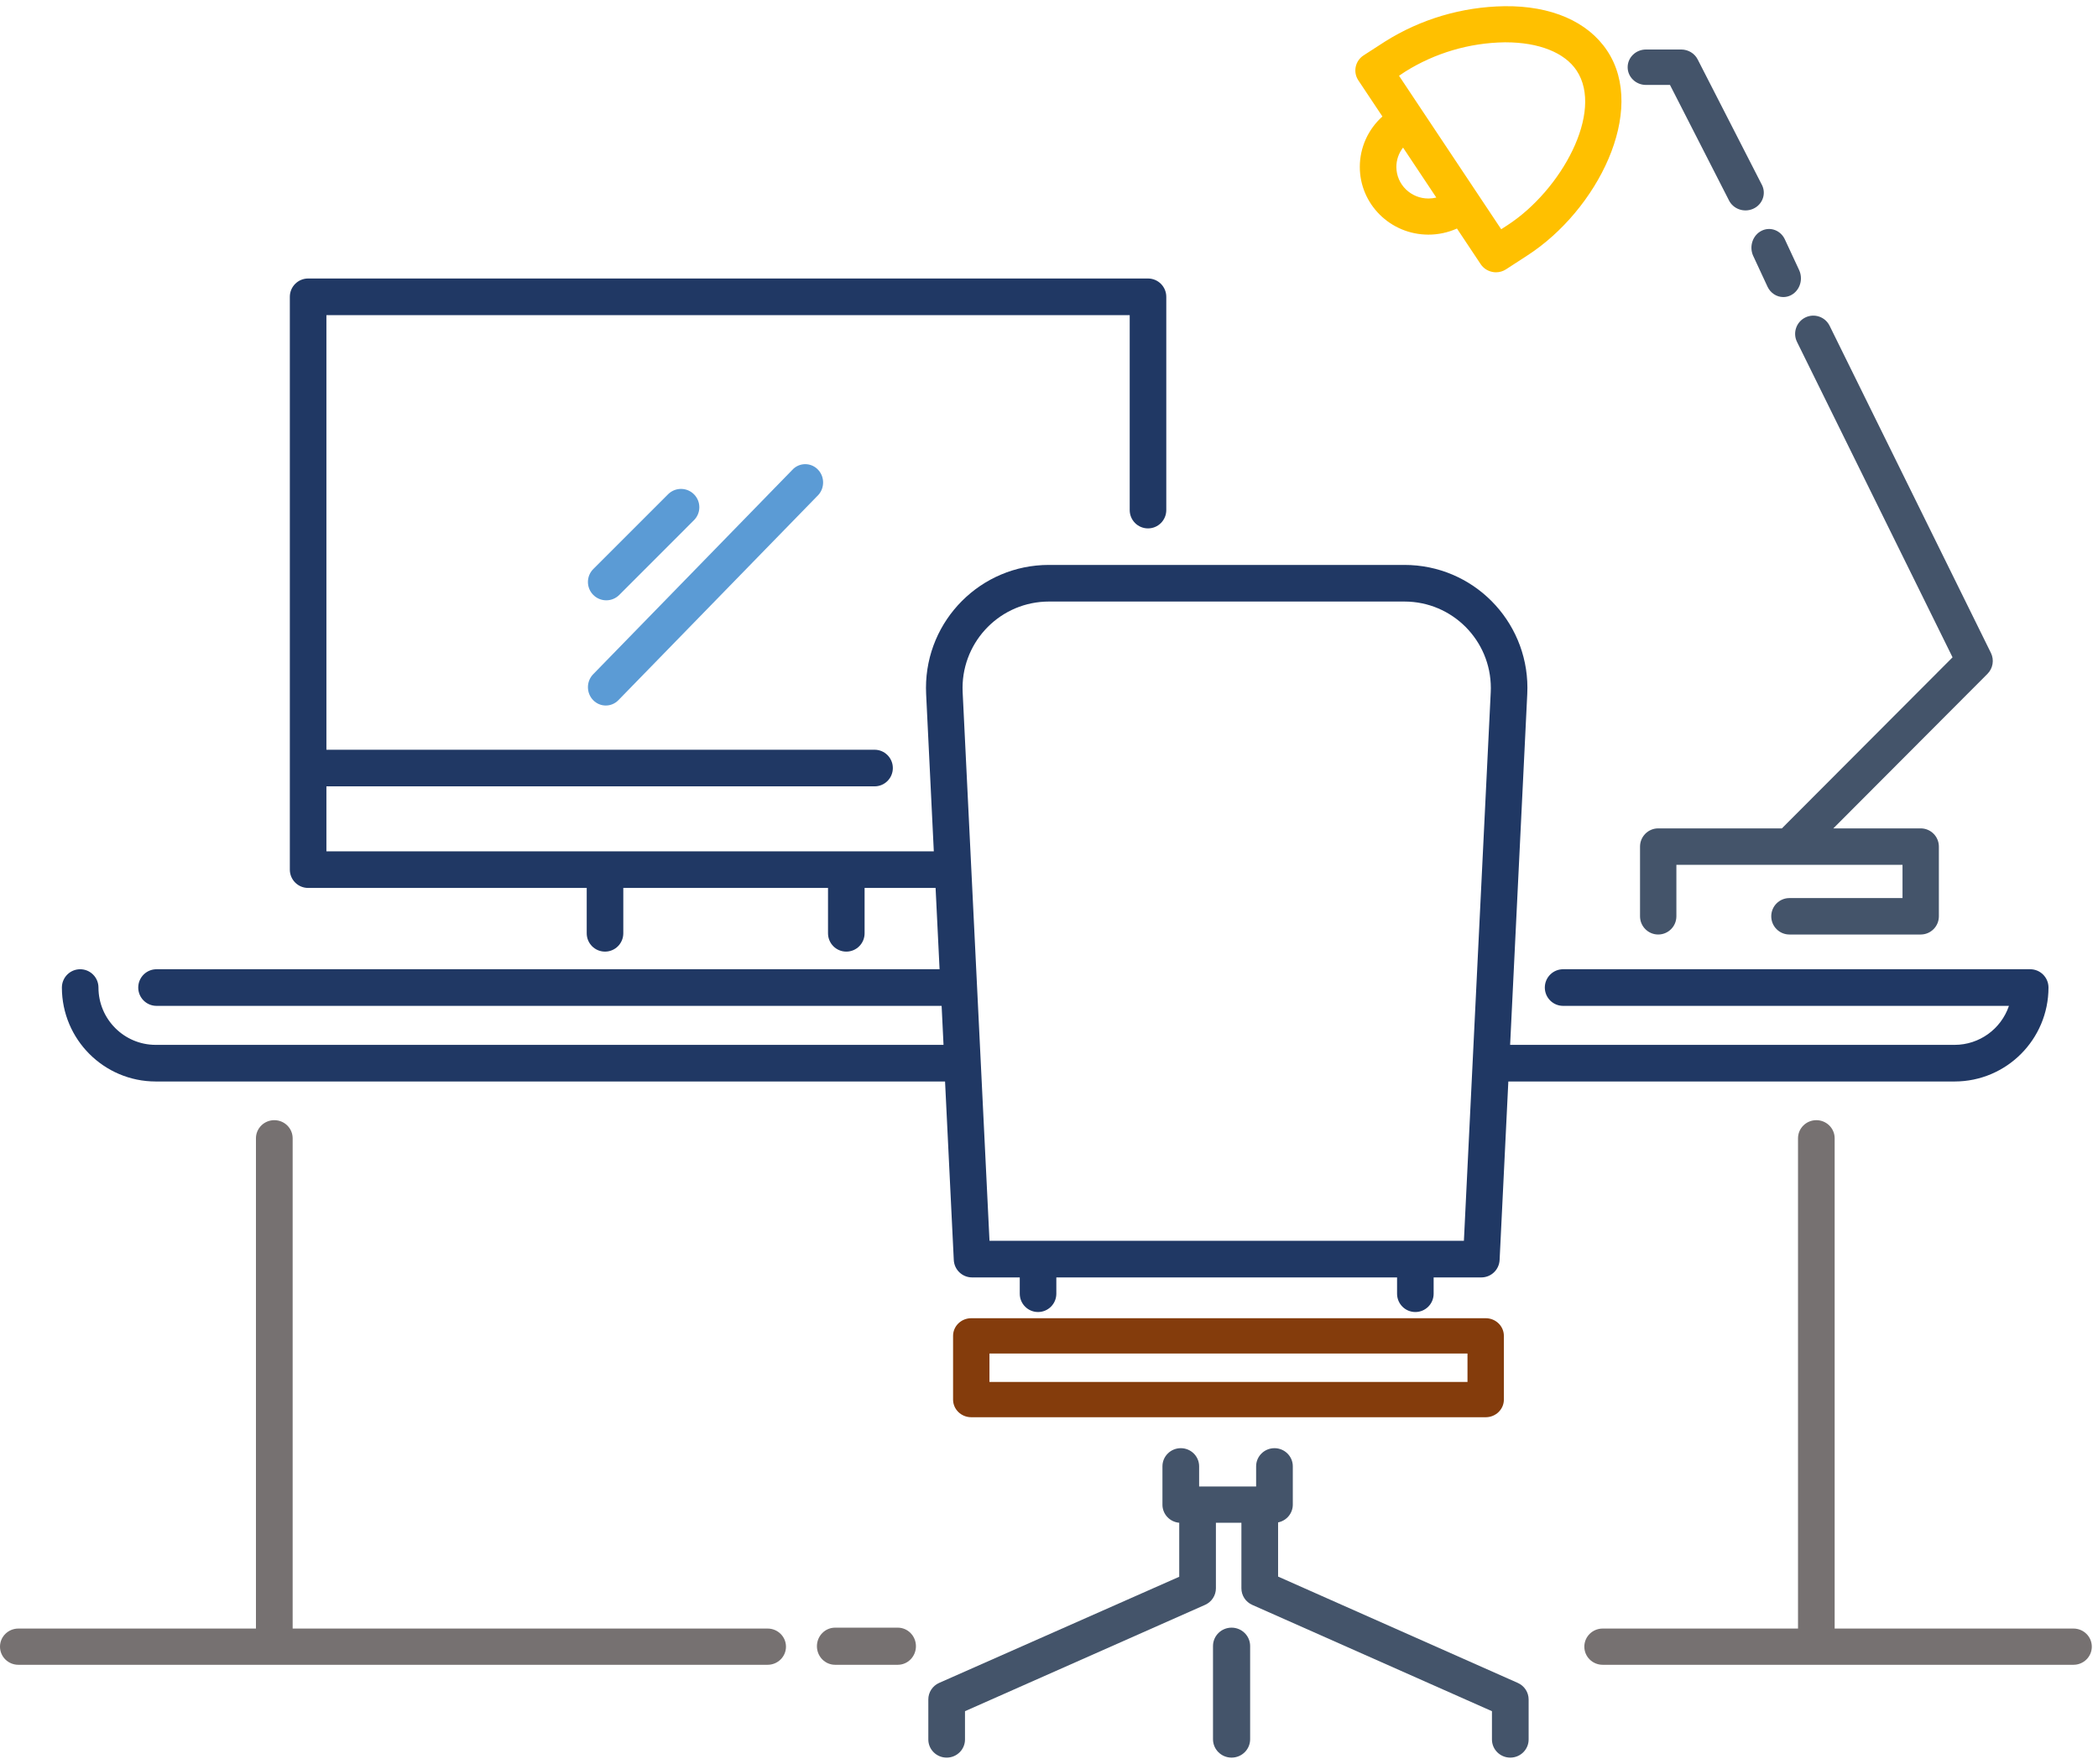 <svg width="339" height="285" xmlns="http://www.w3.org/2000/svg" xmlns:xlink="http://www.w3.org/1999/xlink" overflow="hidden"><defs><clipPath id="clip0"><rect x="471" y="270" width="339" height="285"/></clipPath></defs><g clip-path="url(#clip0)" transform="translate(-471 -270)"><path d="M786.842 444.749C795.21 444.741 801.992 437.95 802 429.571 802 427.937 800.677 426.612 799.045 426.612L723.571 426.612C721.939 426.612 720.616 427.937 720.616 429.571 720.616 431.205 721.939 432.53 723.571 432.53L795.61 432.53C794.334 436.292 790.81 438.825 786.842 438.832L715.009 438.832 717.779 382.134C718.318 371.171 709.879 361.846 698.929 361.306 698.602 361.29 698.273 361.282 697.945 361.282L640.473 361.282C629.511 361.281 620.623 370.179 620.622 381.156 620.622 381.482 620.63 381.809 620.646 382.134L621.887 407.558 523.742 407.558 523.742 397.061 612.313 397.061C613.945 397.061 615.268 395.737 615.268 394.103 615.268 392.469 613.945 391.144 612.313 391.144L523.742 391.144 523.742 320.918 653.541 320.918 653.541 352.421C653.541 354.055 654.864 355.38 656.496 355.38 658.128 355.38 659.451 354.055 659.451 352.421L659.451 317.959C659.451 316.325 658.128 315 656.496 315L520.787 315C519.155 315 517.832 316.325 517.832 317.959L517.832 410.516C517.832 412.15 519.155 413.475 520.787 413.475L565.804 413.475 565.804 420.805C565.804 422.44 567.127 423.764 568.759 423.764 570.391 423.764 571.714 422.44 571.714 420.805L571.714 413.475 604.793 413.475 604.793 420.805C604.793 422.44 606.116 423.764 607.748 423.764 609.38 423.764 610.703 422.44 610.703 420.805L610.703 413.475 622.175 413.475 622.818 426.612 496.291 426.612C494.659 426.612 493.337 427.937 493.337 429.571 493.337 431.205 494.659 432.53 496.291 432.53L623.15 432.53 623.453 438.758 623.453 438.832 496.151 438.832C491.048 438.824 486.914 434.681 486.91 429.571 486.91 427.937 485.587 426.612 483.955 426.612 482.323 426.612 481 427.937 481 429.571 481.008 437.947 487.785 444.737 496.151 444.749L623.704 444.749 625.115 473.597C625.194 475.173 626.494 476.41 628.07 476.408L635.775 476.408 635.775 479.041C635.775 480.675 637.098 482 638.73 482 640.362 482 641.685 480.675 641.685 479.041L641.685 476.408 696.741 476.408 696.741 479.041C696.741 480.675 698.064 482 699.696 482 701.328 482 702.651 480.675 702.651 479.041L702.651 476.408 710.355 476.408C711.931 476.41 713.231 475.173 713.31 473.597L714.721 444.749ZM630.885 470.49 626.548 381.846C626.177 374.138 632.117 367.588 639.814 367.216 640.034 367.206 640.253 367.2 640.473 367.2L697.945 367.2C705.652 367.203 711.897 373.462 711.893 381.179 711.893 381.401 711.888 381.624 711.877 381.846L707.541 470.49Z" fill="#203864" fill-rule="evenodd"/><path d="M595.035 533.146 518.288 533.146 518.288 453.927C518.288 452.311 516.96 451 515.323 451 513.685 451 512.357 452.311 512.357 453.927L512.357 533.146 473.965 533.146C472.328 533.146 471 534.457 471 536.073 471 537.69 472.328 539 473.965 539L595.035 539C596.672 539 598 537.69 598 536.073 598 534.457 596.672 533.146 595.035 533.146Z" fill="#767171" fill-rule="evenodd"/><path d="M616.063 533 605.937 533C604.315 533 603 534.343 603 536 603 537.657 604.315 539 605.937 539L616.063 539C617.685 539 619 537.657 619 536 619 534.343 617.685 533 616.063 533Z" fill="#767171" fill-rule="evenodd"/><path d="M806.039 533.146 767.449 533.146 767.449 453.927C767.449 452.311 766.123 451 764.488 451 762.853 451 761.528 452.311 761.528 453.927L761.528 533.146 729.961 533.146C728.326 533.146 727 534.457 727 536.073 727 537.69 728.326 539 729.961 539L806.039 539C807.675 539 809 537.69 809 536.073 809 534.457 807.675 533.146 806.039 533.146Z" fill="#767171" fill-rule="evenodd"/><path d="M745.311 279.596C744.815 278.625 743.796 278.007 742.676 278L736.961 278C735.326 278 734 279.281 734 280.862 734 282.442 735.326 283.724 736.961 283.724L740.84 283.724 750.345 302.326C751.024 303.764 752.78 304.397 754.268 303.741 755.755 303.085 756.411 301.387 755.732 299.949 755.707 299.896 755.68 299.844 755.652 299.793Z" fill="#44546A" fill-rule="evenodd"/><path d="M754.335 311.452 756.594 316.312C757.074 317.346 758.066 318.001 759.151 318 760.726 317.999 762.001 316.643 762 314.97 762 314.503 761.898 314.043 761.702 313.624L759.444 308.772C758.79 307.25 757.099 306.58 755.668 307.274 754.236 307.968 753.604 309.765 754.258 311.286 754.282 311.342 754.308 311.397 754.335 311.452Z" fill="#44546A" fill-rule="evenodd"/><path d="M792.697 375.499 766.632 322.639C765.912 321.181 764.15 320.585 762.696 321.306 761.242 322.028 760.647 323.794 761.367 325.251L786.498 376.213 758.921 403.851 738.938 403.851C737.315 403.851 736 405.169 736 406.795L736 418.056C736 419.682 737.315 421 738.938 421 740.56 421 741.875 419.682 741.875 418.056L741.875 409.739 778.412 409.739 778.412 415.112 760.14 415.112C758.518 415.112 757.203 416.43 757.203 418.056 757.203 419.682 758.518 421 760.14 421L781.35 421C782.972 421 784.288 419.682 784.288 418.056L784.288 406.795C784.288 405.169 782.972 403.851 781.35 403.851L767.234 403.851 792.138 378.885C793.029 377.993 793.254 376.631 792.697 375.499Z" fill="#44546A" fill-rule="evenodd"/><path d="M690.722 296.94C690.704 302.982 695.654 307.895 701.779 307.913 703.38 307.918 704.962 307.581 706.418 306.925L710.248 312.68C710.679 313.326 711.351 313.777 712.119 313.934 712.315 313.978 712.516 314 712.718 314 713.296 314 713.861 313.833 714.344 313.519L717.804 311.272C729.087 303.978 737.175 287.932 730.691 278.195 727.578 273.505 721.656 270.901 714.071 271.003 707.237 271.108 700.566 273.082 694.803 276.707L691.336 278.946C689.97 279.83 689.589 281.638 690.485 282.986 690.485 282.986 690.485 282.986 690.486 282.987L694.374 288.822C692.055 290.901 690.73 293.848 690.722 296.94ZM698.049 281.579C702.857 278.564 708.418 276.923 714.115 276.838L714.278 276.838C719.645 276.838 723.823 278.494 725.752 281.397 730.188 288.078 723.312 300.725 714.559 306.4L713.568 307.042 697.058 282.243ZM703.084 301.922C702.677 302.02 702.261 302.072 701.842 302.075 698.984 302.095 696.65 299.826 696.629 297.006 696.62 295.864 697.001 294.751 697.709 293.847Z" fill="#FFC000" fill-rule="evenodd"/><path d="M711.06 483 627.94 483C626.316 483 625 484.277 625 485.852L625 496.148C625 497.723 626.316 499 627.94 499L711.06 499C712.684 499 714 497.723 714 496.148L714 485.852C714 484.277 712.684 483 711.06 483ZM708.121 493.296 630.879 493.296 630.879 488.704 708.121 488.704Z" fill="#843C0C" fill-rule="evenodd"/><path d="M716.244 541.927 677.517 524.747 677.517 515.993C678.9 515.717 679.895 514.516 679.895 513.121L679.895 506.93C679.895 505.312 678.568 504 676.931 504 675.295 504 673.968 505.312 673.968 506.93L673.968 510.191 664.758 510.191 664.758 506.93C664.758 505.312 663.431 504 661.795 504 660.158 504 658.831 505.312 658.831 506.93L658.831 513.121C658.825 514.647 660.005 515.922 661.543 516.051L661.543 524.777 622.749 541.927C621.684 542.4 620.999 543.447 621 544.601L621 551.07C621 552.688 622.327 554 623.964 554 625.6 554 626.927 552.688 626.927 551.07L626.927 546.498 665.714 529.319C666.781 528.848 667.469 527.8 667.47 526.645L667.47 516.051 671.589 516.051 671.589 526.645C671.589 527.799 672.273 528.846 673.338 529.319L712.073 546.498 712.073 551.07C712.073 552.688 713.4 554 715.036 554 716.673 554 718 552.688 718 551.07L718 544.601C717.999 543.445 717.311 542.398 716.244 541.927Z" fill="#44546A" fill-rule="evenodd"/><path d="M670 533C668.343 533 667 534.329 667 535.968L667 551.032C667 552.671 668.343 554 670 554 671.657 554 673 552.671 673 551.032L673 535.968C673 534.329 671.657 533 670 533Z" fill="#44546A" fill-rule="evenodd"/><path d="M568.963 367C569.749 367.001 570.503 366.689 571.058 366.134L583.08 354.106C584.265 352.978 584.311 351.104 583.184 349.92 582.056 348.735 580.182 348.689 578.998 349.816 578.961 349.851 578.925 349.887 578.891 349.923L566.868 361.944C565.711 363.1 565.71 364.975 566.866 366.132 567.422 366.688 568.177 367.001 568.963 367Z" fill="#5B9BD5" fill-rule="evenodd"/><path d="M566.843 383.131C567.969 384.289 569.796 384.29 570.924 383.134 570.924 383.133 570.925 383.132 570.926 383.131L603.253 349.951C604.323 348.738 604.233 346.865 603.052 345.767 601.952 344.744 600.276 344.744 599.177 345.767L566.843 378.948C565.719 380.104 565.719 381.975 566.843 383.131Z" fill="#5B9BD5" fill-rule="evenodd"/></g></svg>